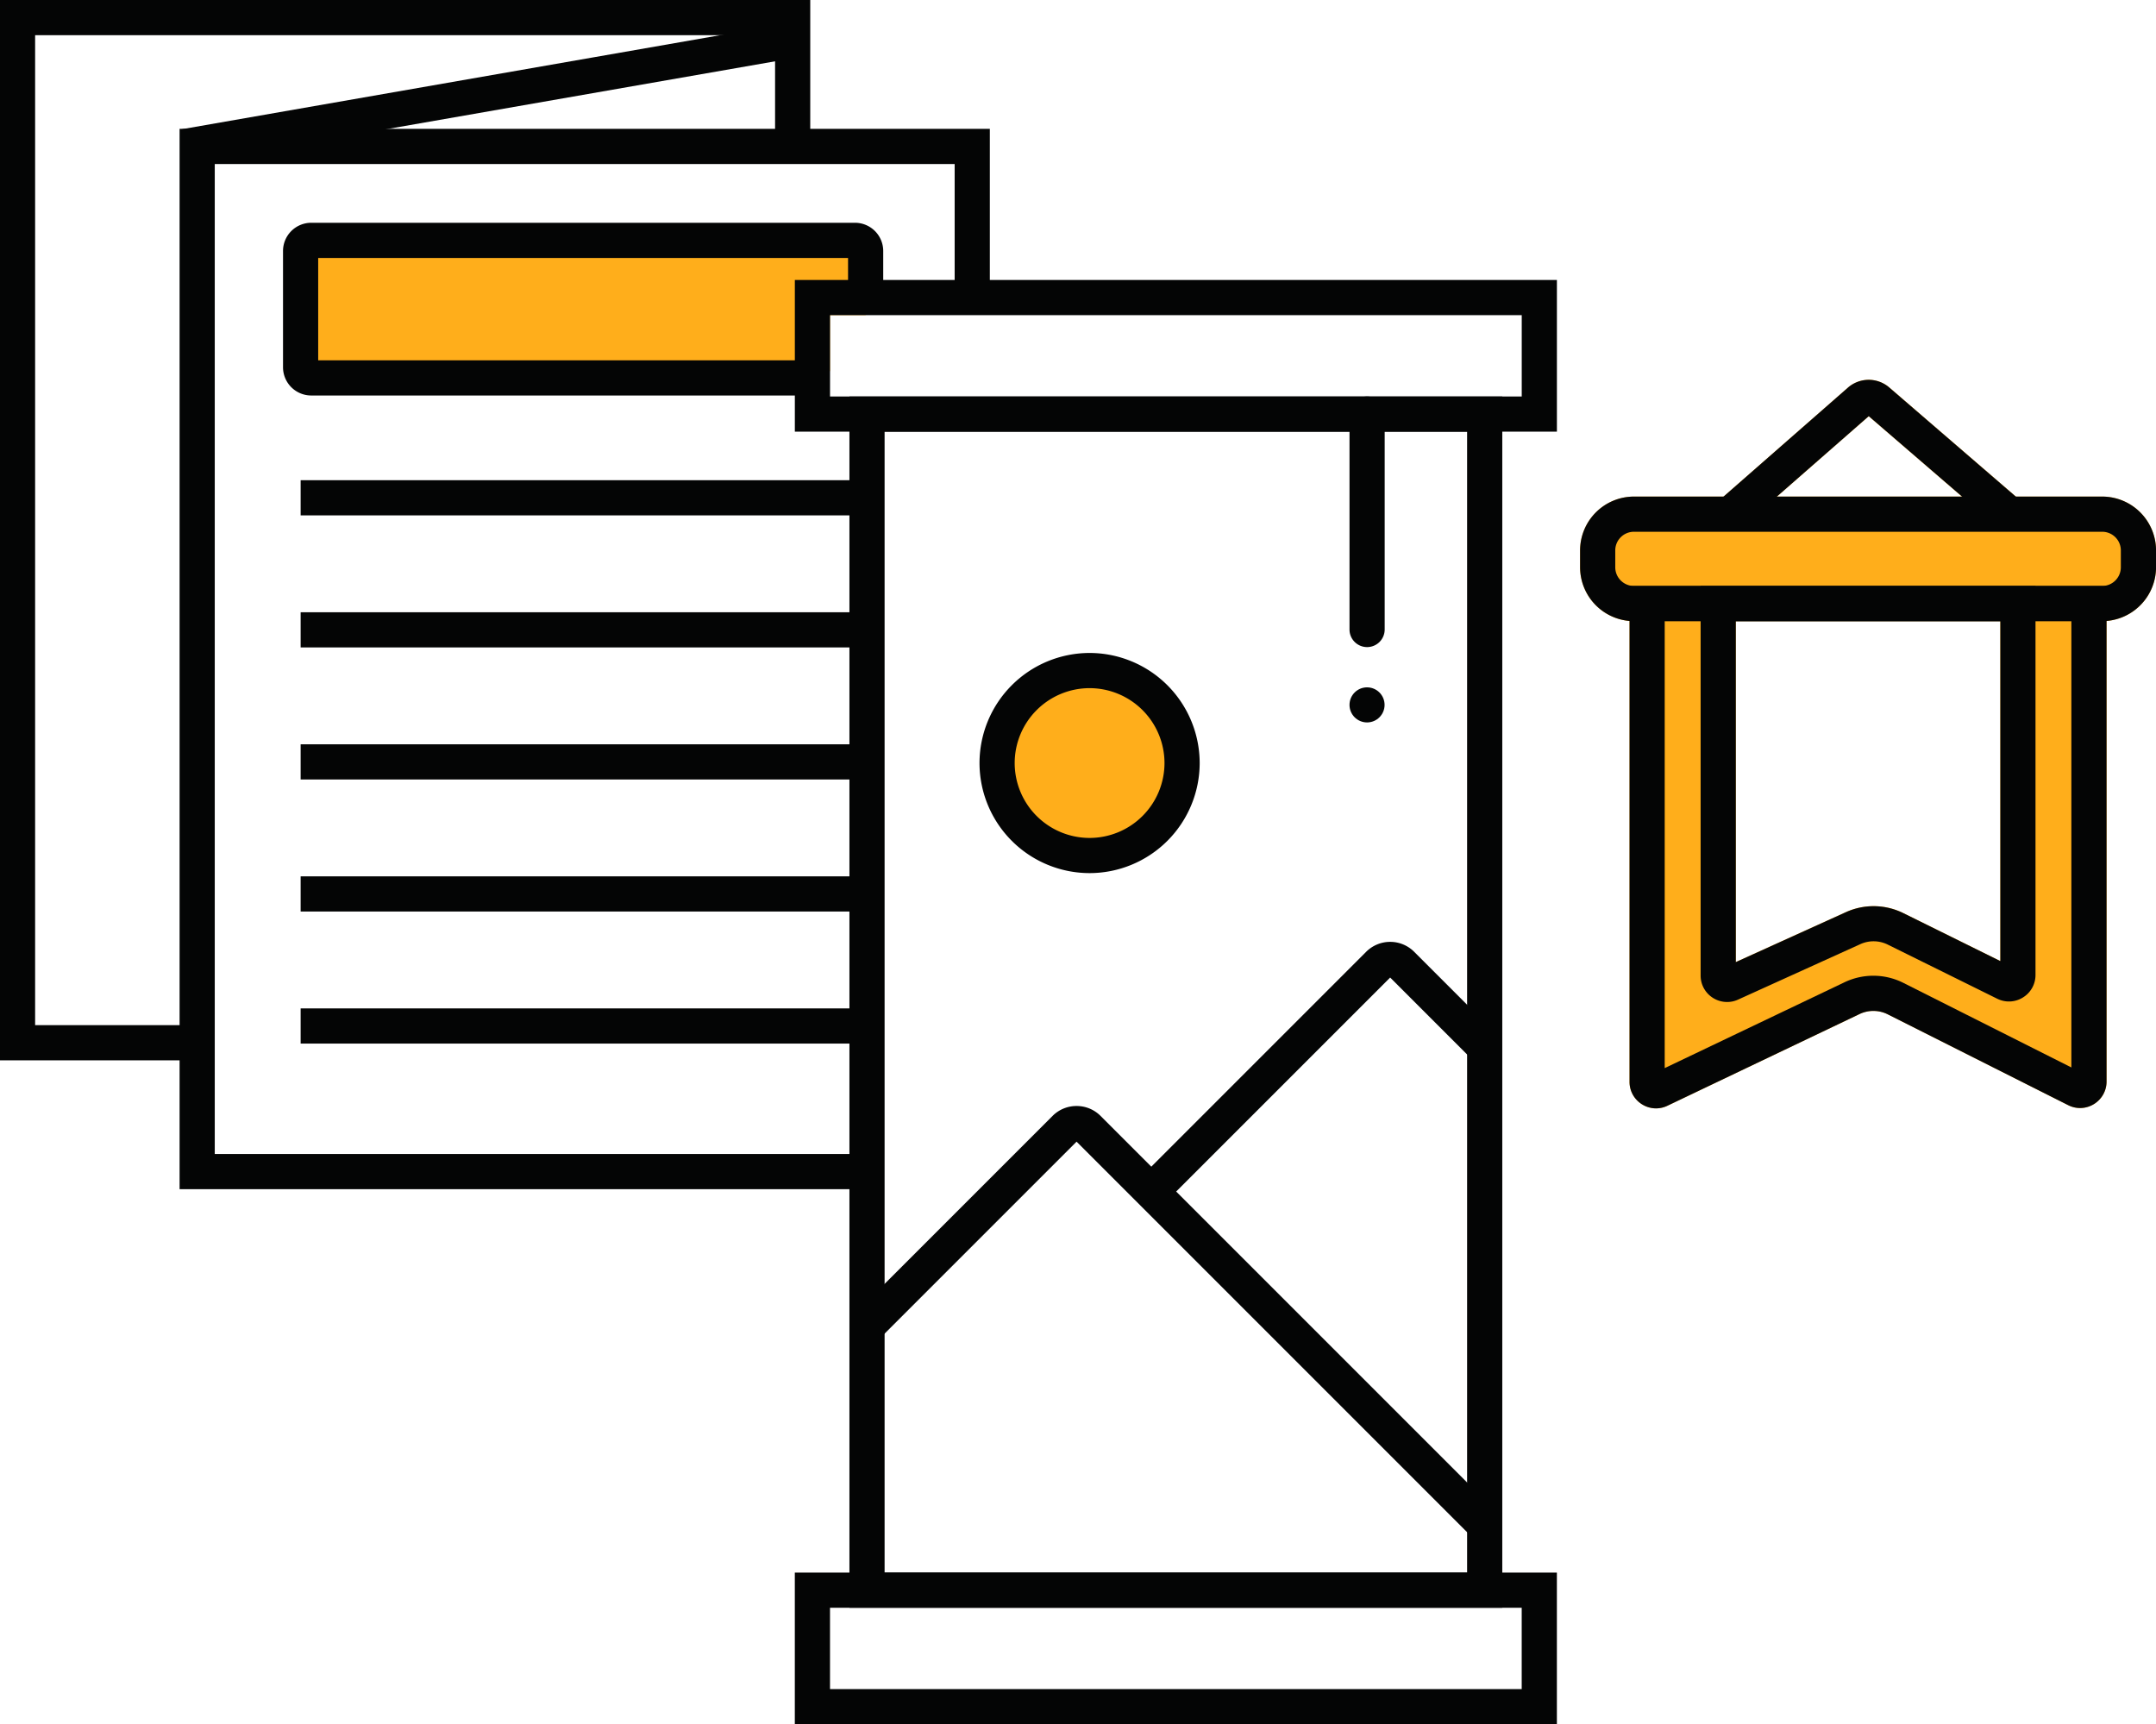 <svg xmlns="http://www.w3.org/2000/svg" width="239.693" height="191.688" viewBox="0 0 239.693 191.688">
  <g id="brochures-catalogues-banners-and-standees" transform="translate(2218.979 -108.882)">
    <path id="Path_1275" data-name="Path 1275" d="M-1945.706,173.6h-9.594l-14.076-12.136a3.5,3.5,0,0,0-4.58.015l-13.837,12.121h-9.966a5.994,5.994,0,0,0-5.987,5.987v1.872a6,6,0,0,0,5.5,5.968v51.237a2.924,2.924,0,0,0,1.373,2.488,2.952,2.952,0,0,0,1.569.46,2.9,2.9,0,0,0,1.271-.293l21.344-10.186a3.567,3.567,0,0,1,3.158.029l20.05,10.093a2.917,2.917,0,0,0,2.869-.122,2.93,2.93,0,0,0,1.4-2.508v-51.2a6,6,0,0,0,5.5-5.968v-1.872A5.991,5.991,0,0,0-1945.706,173.6Zm-11.319,51.633-10.768-5.323a7.458,7.458,0,0,0-6.418-.107l-12.224,5.543v-37.9h29.409Zm-14.629-60.572,10.372,8.939h-20.582Z" transform="translate(-39.567 -9.511)" fill="#ffae1b"/>
    <path id="Path_1276" data-name="Path 1276" d="M-2115.337,141.166v8.685h-3.969v6.222h-59.424V141.166Z" transform="translate(-7.399 -5.935)" fill="#ffae1b"/>
    <circle id="Ellipse_97" data-name="Ellipse 97" cx="9.653" cy="9.653" r="9.653" transform="translate(-2107.56 184.379)" fill="#ffae1b"/>
    <g id="Group_1732" data-name="Group 1732" transform="translate(-2218.979 108.882)">
      <g id="Group_1725" data-name="Group 1725">
        <g id="Group_1722" data-name="Group 1722" transform="translate(19.966 14.326)">
          <path id="Path_1277" data-name="Path 1277" d="M-2104.437,126.435v18.949h-3.911V130.345h-82.258V240.4h72.674v3.91h-76.584V126.435Z" transform="translate(2194.516 -126.435)" fill="#040505"/>
        </g>
        <g id="Group_1723" data-name="Group 1723">
          <path id="Path_1278" data-name="Path 1278" d="M-2128.9,108.882v16.281h-3.91V112.792h-82.264V222.847h18.27v3.91h-22.18V108.882Z" transform="translate(2218.979 -108.882)" fill="#040505"/>
        </g>
        <g id="Group_1724" data-name="Group 1724" transform="translate(20.262 2.469)">
          <rect id="Rectangle_538" data-name="Rectangle 538" width="68.971" height="3.91" transform="matrix(0.985, -0.172, 0.172, 0.985, 0, 11.887)" fill="#040505"/>
        </g>
      </g>
      <g id="Group_1726" data-name="Group 1726" transform="translate(31.469 24.766)">
        <path id="Path_1279" data-name="Path 1279" d="M-2121.9,158.427h-55.388a3.14,3.14,0,0,1-3.137-3.137V142.363a3.14,3.14,0,0,1,3.137-3.137h60.454a3.14,3.14,0,0,1,3.136,3.137v4.76h-3.91v-3.986h-58.907v11.381h54.615Z" transform="translate(2180.421 -139.226)" fill="#040505"/>
      </g>
      <g id="Group_1727" data-name="Group 1727" transform="translate(33.424 53.385)">
        <rect id="Rectangle_539" data-name="Rectangle 539" width="62.816" height="3.91" fill="#040505"/>
      </g>
      <g id="Group_1728" data-name="Group 1728" transform="translate(33.424 68.065)">
        <rect id="Rectangle_540" data-name="Rectangle 540" width="62.816" height="3.91" fill="#040505"/>
      </g>
      <g id="Group_1729" data-name="Group 1729" transform="translate(33.424 82.745)">
        <rect id="Rectangle_541" data-name="Rectangle 541" width="62.816" height="3.91" fill="#040505"/>
      </g>
      <g id="Group_1730" data-name="Group 1730" transform="translate(33.424 97.425)">
        <rect id="Rectangle_542" data-name="Rectangle 542" width="62.816" height="3.91" fill="#040505"/>
      </g>
      <g id="Group_1731" data-name="Group 1731" transform="translate(33.424 112.105)">
        <rect id="Rectangle_543" data-name="Rectangle 543" width="62.816" height="3.91" fill="#040505"/>
      </g>
    </g>
    <g id="Group_1741" data-name="Group 1741" transform="translate(-2130.615 140.007)">
      <g id="Group_1733" data-name="Group 1733" transform="translate(6.071 12.953)">
        <path id="Path_1280" data-name="Path 1280" d="M-2103.275,162.887V297.545h72.581V162.887Zm68.671,130.748h-64.761V166.8h64.761Z" transform="translate(2103.275 -162.887)" fill="#040505"/>
      </g>
      <g id="Group_1734" data-name="Group 1734">
        <path id="Path_1281" data-name="Path 1281" d="M-2106.8,159.97v-2.821h-3.91v6.73h6.071V159.97Zm-3.91-12.953v16.862h84.722V147.017Zm80.812,12.953h-76.9v-9.042h76.9Zm-76.9,0v-2.821h-3.91v6.73h6.071V159.97Z" transform="translate(2110.713 -147.017)" fill="#040505"/>
      </g>
      <g id="Group_1735" data-name="Group 1735" transform="translate(0 143.701)">
        <path id="Path_1282" data-name="Path 1282" d="M-2110.713,323.085v16.862h84.722V323.085Zm80.812,12.952h-76.9v-9.042h76.9Z" transform="translate(2110.713 -323.085)" fill="#040505"/>
      </g>
      <g id="Group_1736" data-name="Group 1736" transform="translate(6.644 91.825)">
        <path id="Path_1283" data-name="Path 1283" d="M-2033.454,307.933l-44.439-44.439-21.916,21.916-2.764-2.765,22.014-22.015a3.747,3.747,0,0,1,2.666-1.1,3.745,3.745,0,0,1,2.665,1.1l44.538,44.538Z" transform="translate(2102.573 -259.525)" fill="#040505"/>
      </g>
      <g id="Group_1737" data-name="Group 1737" transform="translate(38.25 73.581)">
        <path id="Path_1284" data-name="Path 1284" d="M-2061.082,266.311l-2.765-2.765,25.273-25.273a3.775,3.775,0,0,1,5.33,0l9.225,9.226-2.764,2.765-9.126-9.126Z" transform="translate(2063.847 -237.171)" fill="#040505"/>
      </g>
      <g id="Group_1738" data-name="Group 1738" transform="translate(20.533 41.466)">
        <path id="Path_1285" data-name="Path 1285" d="M-2073.317,197.823a12.251,12.251,0,0,0-12.238,12.239,12.249,12.249,0,0,0,12.238,12.234,12.253,12.253,0,0,0,12.239-12.234A12.254,12.254,0,0,0-2073.317,197.823Zm0,20.563a8.334,8.334,0,0,1-8.328-8.323,8.335,8.335,0,0,1,8.328-8.329,8.338,8.338,0,0,1,8.328,8.329A8.337,8.337,0,0,1-2073.317,218.386Z" transform="translate(2085.555 -197.823)" fill="#040505"/>
      </g>
      <g id="Group_1739" data-name="Group 1739" transform="translate(61.667 12.953)">
        <path id="Path_1286" data-name="Path 1286" d="M-2033.2,190.748a1.956,1.956,0,0,1-1.956-1.956V164.844a1.956,1.956,0,0,1,1.956-1.956,1.956,1.956,0,0,1,1.955,1.956v23.949A1.956,1.956,0,0,1-2033.2,190.748Z" transform="translate(2035.156 -162.888)" fill="#040505"/>
      </g>
      <g id="Group_1740" data-name="Group 1740" transform="translate(61.667 45.288)">
        <circle id="Ellipse_98" data-name="Ellipse 98" cx="1.95" cy="1.95" r="1.95" fill="#040505"/>
      </g>
    </g>
    <g id="Group_1746" data-name="Group 1746" transform="translate(-2043.313 151.107)">
      <g id="Group_1742" data-name="Group 1742" transform="translate(0 12.98)">
        <path id="Path_1287" data-name="Path 1287" d="M-1945.706,176.522h-52.053a5.994,5.994,0,0,0-5.987,5.987v1.872a6,6,0,0,0,5.5,5.968c.161.015.323.02.489.02h52.053c.167,0,.327,0,.489-.02a6,6,0,0,0,5.5-5.968v-1.872A5.991,5.991,0,0,0-1945.706,176.522Zm2.078,7.86a2.079,2.079,0,0,1-2.078,2.077h-52.053a2.081,2.081,0,0,1-2.077-2.077v-1.872a2.078,2.078,0,0,1,2.077-2.077h52.053a2.076,2.076,0,0,1,2.078,2.077Z" transform="translate(2003.746 -176.522)" fill="#040505"/>
      </g>
      <g id="Group_1743" data-name="Group 1743" transform="translate(5.498 22.917)">
        <path id="Path_1288" data-name="Path 1288" d="M-1997.009,188.7v55.127a2.924,2.924,0,0,0,1.373,2.488,2.952,2.952,0,0,0,1.569.459,2.908,2.908,0,0,0,1.271-.293l21.343-10.186a3.568,3.568,0,0,1,3.158.029l20.049,10.093a2.918,2.918,0,0,0,2.869-.122,2.93,2.93,0,0,0,1.4-2.508V188.7Zm49.12,53.524-18.651-9.389a7.432,7.432,0,0,0-6.594-.069l-19.965,9.531V192.607h45.21Z" transform="translate(1997.009 -188.697)" fill="#040505"/>
      </g>
      <g id="Group_1744" data-name="Group 1744" transform="translate(13.401 22.917)">
        <path id="Path_1289" data-name="Path 1289" d="M-1987.326,188.7V232a2.931,2.931,0,0,0,1.349,2.478,2.924,2.924,0,0,0,1.593.469,2.868,2.868,0,0,0,1.217-.264l13.592-6.164a3.562,3.562,0,0,1,3.065.054l12.16,6.012a2.924,2.924,0,0,0,2.86-.142,2.924,2.924,0,0,0,1.393-2.5V188.7Zm33.319,41.7-10.768-5.323a7.458,7.458,0,0,0-6.417-.107l-12.224,5.543v-37.9h29.409Z" transform="translate(1987.326 -188.697)" fill="#040505"/>
      </g>
      <g id="Group_1745" data-name="Group 1745" transform="translate(15.4)">
        <path id="Path_1290" data-name="Path 1290" d="M-1951.279,174.073l-2.551,2.957-3.983-3.431-10.372-8.939L-1978.4,173.6l-3.905,3.421-2.576-2.937.552-.484,13.838-12.121a3.5,3.5,0,0,1,4.579-.015l14.076,12.136Z" transform="translate(1984.877 -160.618)" fill="#040505"/>
      </g>
    </g>
  </g>
</svg>
